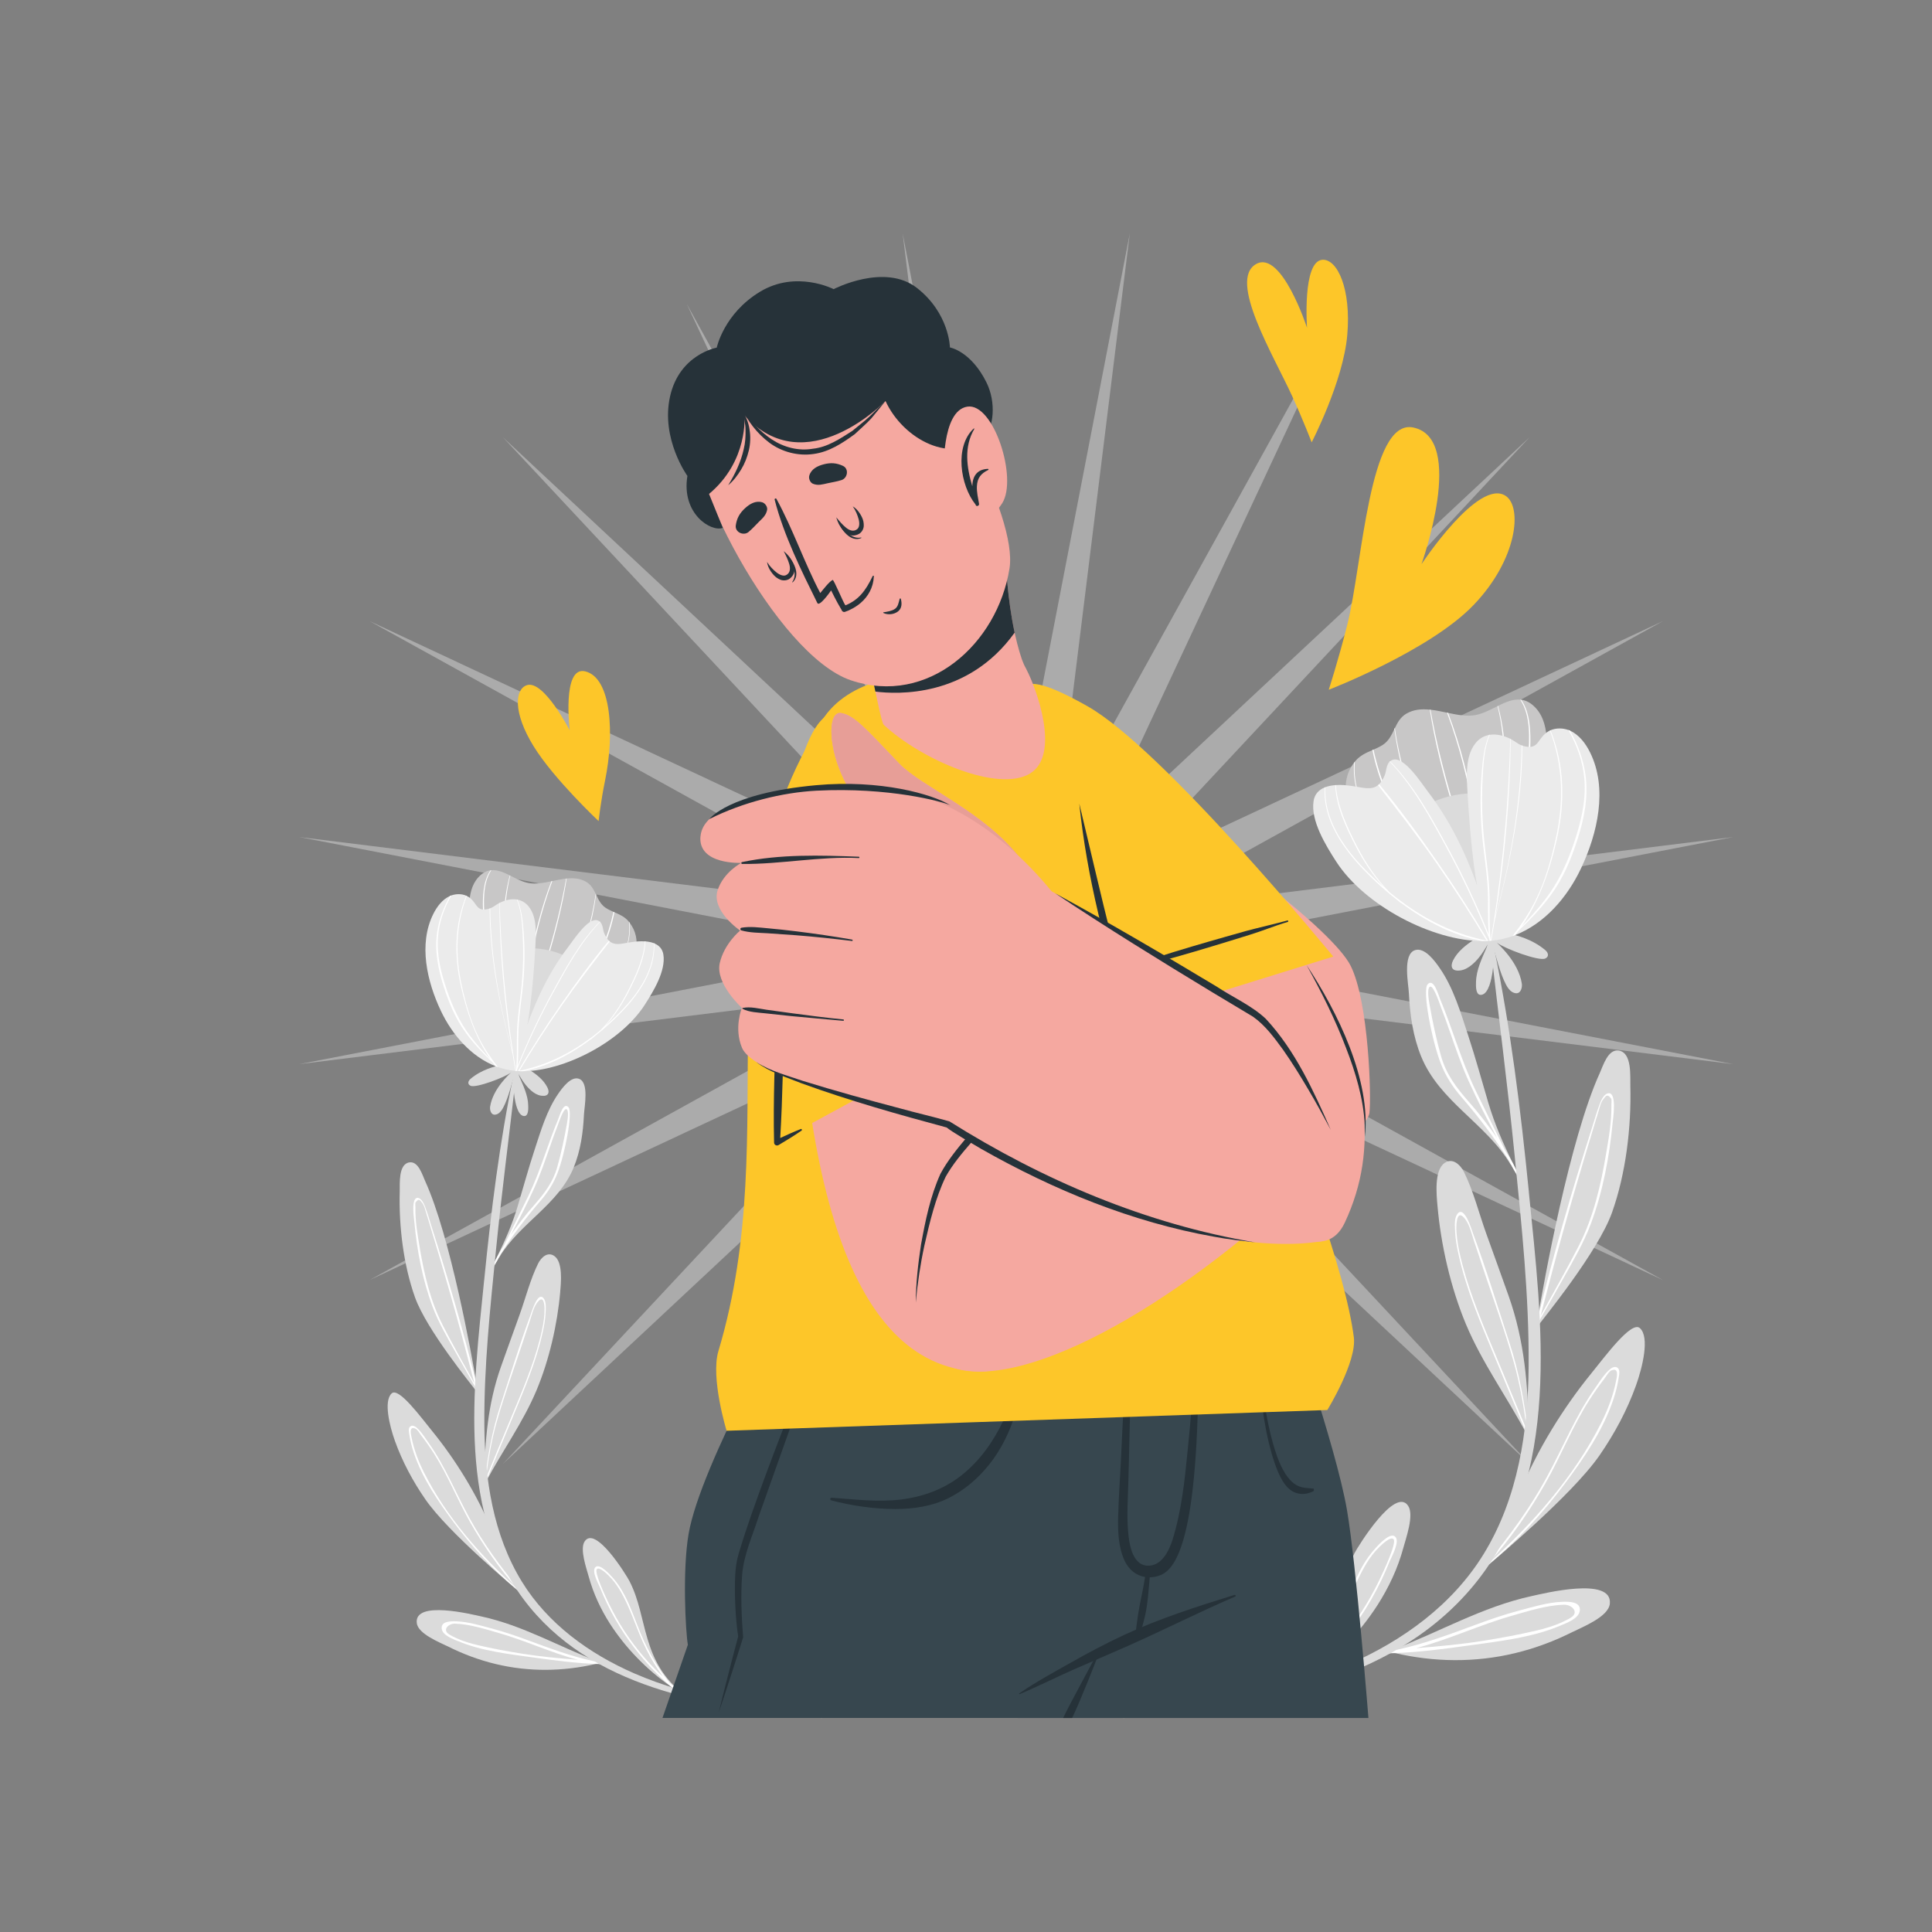<svg xmlns="http://www.w3.org/2000/svg" id="Capa_1" data-name="Capa 1" viewBox="0 0 500 500"><rect x="0" y="0" width="500" height="500" fill="#808080" stroke="none"/><defs><style>      .cls-1 {        fill: #fff;      }      .cls-2 {        fill: #fdc629;      }      .cls-3 {        fill: #dbdbdb;      }      .cls-4 {        fill: #37474f;      }      .cls-5 {        fill: #f5a8a0;      }      .cls-6 {        fill: #c8c7c7;      }      .cls-7 {        fill: #263239;      }      .cls-8 {        fill: none;        stroke: #f4a4a0;        stroke-linecap: round;        stroke-linejoin: round;        stroke-width: 0px;      }      .cls-9, .cls-10 {        fill: #ebebeb;      }      .cls-10 {        opacity: .4;      }      .cls-11 {        fill: #010101;        opacity: .06;      }    </style></defs><polygon class="cls-10" points="263 212.43 292.39 60.43 273.38 214.07 348.3 78.6 282.74 218.84 395.86 113.15 290.17 226.27 430.42 160.71 294.94 235.63 448.58 216.62 296.58 246.01 448.58 275.4 294.94 256.39 430.42 331.31 290.17 265.75 395.86 378.87 282.74 273.18 348.3 413.43 273.38 277.95 292.39 431.59 263 279.59 233.61 431.59 252.62 277.95 177.7 413.43 243.26 273.18 130.14 378.87 235.83 265.75 95.59 331.31 231.06 256.39 77.42 275.4 229.42 246.01 77.42 216.62 231.06 235.63 95.59 160.71 235.83 226.27 130.14 113.15 243.26 218.84 177.7 78.6 252.62 214.07 233.61 60.43 263 212.43"></polygon><g><g><g><g><path class="cls-3" d="m397.61,343.31c.01.18.29.15.31-.02,0-.01.04-.08.11-.18,1.43-1.95,15.51-19.08,19.16-29.31,3.59-10.09,5.02-22.12,4.74-32.77-.07-2.45.48-8.53-2.94-9.14-2.85-.5-4.11,3.94-4.95,5.77-7.83,17.15-14.51,54.19-16.07,63.49-.23,1.37-.36,2.14-.35,2.16Z"></path><path class="cls-1" d="m397.61,343.31c.01.18.29.15.31-.02,0-.01.04-.08.11-.18.12-.44.23-.88.35-1.32,2.08-3.64,4.15-7.28,6.2-10.94,2.57-4.59,5.24-9.11,7.1-14.05,3.11-8.27,4.83-17.37,5.66-26.15.12-1.21,1.2-8.13-1.17-7.71-1.11.2-1.82,1.89-2.16,2.76-.77,2.02-1.35,4.13-2.01,6.19-5.2,16.23-9.95,32.7-14.04,49.26-.23,1.37-.36,2.14-.35,2.16Zm1.09-2.75c1.83-7.04,3.67-14.09,5.62-21.1,2.37-8.52,4.86-17,7.43-25.46.66-2.18,1.3-4.36,1.98-6.53.28-.9.58-2.3,1.23-3.01.45-.49.89-1.7,2.01-.13.18.25.05,1.24.06,1.58.08,4.21-.64,8.41-1.35,12.55-1.39,8.28-3.28,16.52-7.13,24.03-3.12,6.11-6.53,12.07-9.86,18.08Z"></path></g><g><path class="cls-3" d="m411.89,355.35c-3.74,4.59-7.16,9.45-10.24,14.51-3.28,5.39-6.15,11.01-8.56,16.84-2.43,5.87-4.14,12.37-8.11,17.43-.08.1-.1.21-.09.32.02.21.2.38.39.39.12.02.23-.02.33-.14.39-.46,21.07-17.53,28.36-28.07,3.88-5.62,7.13-11.66,9.43-18.09,1.65-4.62,3.61-12.49,1-14.83-2.19-1.98-9.07,7.43-12.52,11.65Z"></path><path class="cls-1" d="m412.81,359.24c-5.13,7.29-8.38,15.54-12.65,23.31-4.32,7.88-9.52,15.04-15.27,21.9.02.21.2.38.39.39,7.48-6.12,14.07-13.31,19.84-21.05,4.9-6.57,9.74-13.65,12.37-21.48.64-1.89,1.13-3.82,1.43-5.79.12-.8.48-2.14-.45-2.63-.71-.38-1.5.17-2.01.64-1.42,1.28-2.55,3.16-3.66,4.72Zm4.25-4.58c2.11-.91,1.29,2.12,1.18,2.67-.74,3.86-2.16,7.55-3.92,11.04-6.93,13.75-17.58,25.89-29.03,36.15,5.6-6.24,10.47-13.28,14.6-20.53,4.04-7.09,7.01-14.74,11.41-21.63,1.22-1.91,2.53-3.77,3.92-5.57.44-.58,1.14-1.85,1.83-2.15Z"></path></g><g><path class="cls-3" d="m372.02,312.07c.88,10.14,3.43,21.19,7.34,30.58,4.22,10.11,10.74,19,15.82,28.65.03.06.06.1.09.12.11.11.21.01.28-.29.04-.13.07-.31.09-.54-.19-12.17-1.1-23.57-5.17-35.1-1.92-5.44-3.9-10.87-5.85-16.3-1.86-5.19-3.29-10.92-5.73-15.86-.91-1.83-2.93-3.85-5.07-2.33-2.71,1.93-2.04,8.34-1.8,11.07Z"></path><path class="cls-1" d="m376.58,318.66c.09,2.04.45,4.06.9,6.06,2,9.09,5.7,17.68,9.26,26.24,2.84,6.83,5.67,13.66,8.53,20.47.11.11.21.01.28-.29-.02-.07-.05-.14-.08-.21-.9-7.95-2.31-15.74-4.83-23.45-3.07-9.4-5.96-18.93-9.4-28.21-.36-.99-2.33-7.66-4.14-5.01-.77,1.12-.58,3.1-.52,4.38Zm2.66-3.09c1.17,1.58,1.72,4.12,2.35,5.98.69,2,1.34,4.01,2,6.03,2.77,8.35,5.83,16.66,8.22,25.14,1.6,5.7,2.59,11.59,3.35,17.48-2.67-6.46-5.35-12.92-8.04-19.37-3.2-7.68-6.5-15.38-8.62-23.45-.59-2.25-1.13-4.53-1.41-6.83-.13-1.05-.21-2.12-.18-3.18.03-1.26.3-4.54,2.34-1.79Z"></path></g><g><path class="cls-3" d="m393.8,305.64c.03.06,0,.12-.05.14-.05.03-.11.02-.16-.05-.17-.27-.33-.53-.5-.79-.61-.98-1.18-1.96-1.73-2.94-.1-.18-.2-.36-.3-.54-.05-.02-.08-.04-.11-.08-6.32-10.6-18.39-16.28-23.15-27.95-2.12-5.19-2.91-10.8-3.18-16.38-.11-2.41-1.69-10.05,1.57-11.15,2.54-.85,5.26,2.98,6.39,4.61,3.59,5.16,5.46,11.61,7.4,17.52,1.91,5.79,3.5,11.65,5.23,17.48,1.61,5.4,3.8,10.4,6.22,15.38.77,1.57,1.56,3.15,2.36,4.74Z"></path><path class="cls-1" d="m391.44,300.89c-.63-1.12-1.3-2.22-1.99-3.31-2.54-5.14-5.1-10.27-7.59-15.43-3.7-7.67-5.93-15.86-9.2-23.7-.41-.97-1.6-5.39-3.17-3.74-1.49,1.54,1.11,14.71,3.41,20.6,1.26,3.24,3.05,5.99,5.3,8.59,4.52,5.22,8.69,10.72,12.37,16.54.28.51.54,1.03.81,1.55.55.98,1.13,1.97,1.73,2.94-.29-.6-.59-1.2-.9-1.81.52.87,1.04,1.76,1.55,2.64.05-.02.08-.08.05-.14-.8-1.59-1.6-3.17-2.36-4.74Zm-11.35-15.78c-3.15-3.58-5.8-7.07-7.13-11.73-1.25-4.38-2.2-8.95-3-13.43-.16-.93-.8-4.45.22-4.61.91-.15,2.46,4.61,2.68,5.19.84,2.12,1.59,4.26,2.34,6.41,1.51,4.3,2.97,8.62,4.85,12.78,2.26,5.01,4.8,9.91,7.38,14.78-2.28-3.3-4.75-6.46-7.33-9.39Z"></path></g><g><path class="cls-3" d="m350.45,402.17c-5.76,11.15-3.47,24.9-16.95,35.14-.06.03-.03.11.02.12.02.02.04.02.06,0,1.43-.85,2.83-1.75,4.19-2.72,7.37-5.15,13.92-11.85,18.75-19.35,2.89-4.52,5.21-9.45,6.62-14.63.72-2.65,2.86-8.58,1.31-10.99-3.33-5.2-12.98,10.39-14.02,12.42Z"></path><path class="cls-1" d="m355.96,400.69c-5.13,5.52-6.89,13.38-10.01,20.05-2.16,4.59-4.74,9-7.94,12.9-1.46,1.29-2.95,2.54-4.48,3.78.02.02.04.02.06,0,1.43-.85,2.83-1.75,4.19-2.72.06-.08.13-.15.19-.23,4.05-3.4,7.68-7.39,10.84-11.47,4.46-5.74,8.11-12.11,10.8-18.85.47-1.17,2.85-5.32,1.42-6.5-1.36-1.14-4.36,2.26-5.07,3.03Zm4.7-2.33c.81.95-2.4,7.92-3.75,10.69-2.88,5.95-6.54,11.53-10.83,16.55-1.88,2.21-3.88,4.22-5.96,6.15,1.93-2.65,3.62-5.47,5.11-8.41,3.11-6.12,4.87-13,8.48-18.84.94-1.53,2.04-2.97,3.34-4.22.52-.49,2.87-2.79,3.61-1.93Z"></path></g><g><path class="cls-3" d="m407.15,422.26c-4.81,2.44-9.92,4.35-15.17,5.6-10.27,2.45-20.75,2.32-31-.05-.18-.04-.37-.08-.55-.13-.51.09-1.03.17-1.54.23-.12.02-.23.03-.35.05-.03,0-.05,0-.08,0h0c-.1-.05-.12-.21.02-.26.59-.21,1.19-.44,1.78-.67,12.17-4.61,23.34-11.2,36.19-13.98,2.81-.6,20.96-5.18,20.17,2.02-.37,3.35-7.01,5.96-9.46,7.2Z"></path><path class="cls-1" d="m408.85,416.88c.33-2.45-2.92-2.39-4.55-2.33-3.75.13-7.56,1.32-11.17,2.27-3.75.99-7.39,2.25-11.03,3.59-6.74,2.49-13.39,4.99-20.38,6.5-.49.04-.99.07-1.48.12-.59.23-1.19.45-1.78.67-.14.04-.12.21-.02.25h0c.15,0,.29,0,.43-.04.19-.01.38-.02.56-.04.51-.01,1.03-.03,1.54-.05,6.27-.23,12.57-1.05,18.71-1.91,7.91-1.1,16.72-2.05,24.11-5.19,1.56-.67,4.77-1.78,5.05-3.83Zm-2.3,1.75c-.7.45-1.48.82-2.24,1.17-2.17,1.01-4.45,1.66-6.77,2.2-4.48,1.06-9.02,1.89-13.57,2.62-5.82.94-11.64,1.46-17.47,1.92,4.36-1.14,8.63-2.73,12.83-4.29,3.96-1.47,7.93-2.96,12-4.11,4.25-1.22,8.97-2.71,13.4-2.84,2-.07,4.08,1.91,1.82,3.33Z"></path></g></g><path class="cls-3" d="m395.68,308.57c-2.12-21.34-4.76-42.75-9.13-63.76-.09-.43-.84-.34-.78.11,2.05,18.12,4.44,36.19,6.24,54.34,1.79,17.96,3.73,36.14,3.6,54.21-.12,16.82-2.72,34.24-11.69,48.79-8.07,13.1-20.95,22.4-34.89,28.47-18.34,7.98-38.47,10.51-58.12,12.92-.86.11-.92,1.06-.03.97,31.92-3.21,68.84-7.99,90.61-34.46,22.99-27.96,17.5-68.26,14.18-101.58Z"></path><g><path class="cls-3" d="m377.15,251.18c2.26.16,4.31-1.78,5.61-3.38.85-1.05,1.58-2.21,2.25-3.39-.09.27-.17.54-.27.78-1.21,2.86-2.68,5.78-2.75,8.96-.02.91-.17,3.56,1.42,3.31,1.91-.29,2.59-4.29,2.82-5.73.32-2.04.42-4.13.31-6.19.64,1.83,1.57,6.16,3.23,9.31.93,1.76,1.89,2.15,2.58,2.2,1.26.09,1.64-1.54,1.5-2.46-.84-5.72-6.32-10.4-6.49-10.66.03.02.07.05.09.07,1.91,1.48,10.84,4.84,12.47,4.06,1.06-.5.76-1.52.03-2.14-3.38-2.88-7.73-4.02-9.64-4.28-3.35-.47-5.91-.35-8.78,1.51-2.13,1.38-4.36,3.11-5.5,5.45-.62,1.29-.48,2.48,1.13,2.6Z"></path><g><g><path class="cls-6" d="m365.24,228.43c3.02,2.53,6.15,4.92,9.3,7.27,2.24,1.68,4.49,3.58,7.45,3.4.18-.01.34-.03.52-.05.14-.01.28-.03.42-.06.12-.02.23-.03.35-.07.13-.02.26-.05.39-.08.21-.05.43-.11.63-.18.2-.06.39-.13.58-.2.17-.06.34-.13.5-.2.18-.08.37-.16.55-.25.2-.1.4-.21.6-.32.37-.2.74-.42,1.1-.67,2.1-1.4,3.93-3.37,5.18-5.46,5.61-7.95,6.11-20.72,6.85-29.79.46-5.62,2.04-13.93-2.2-18.53-1.25-1.35-2.49-1.98-3.74-2.15-.09-.02-.18-.02-.26-.03-1.9-.18-3.82.65-5.77,1.61-.04.02-.08.04-.12.07-1.88.93-3.8,1.97-5.74,2.32-2.25.4-4.64-.05-7.06-.56-.09-.02-.19-.03-.28-.06-1.43-.3-2.88-.62-4.29-.77-.05,0-.11-.01-.16-.01-2.12-.22-4.18-.07-6.07,1.03-1.51.88-2.28,2.28-2.97,3.73-.04.07-.08.16-.12.23-.75,1.56-1.48,3.14-3.02,4.13-.77.49-1.58.87-2.39,1.22-.1.04-.19.08-.28.12-1.61.7-3.19,1.37-4.42,2.84-.06.06-.11.13-.16.2-.07.07-.12.15-.18.22-7.87,10.41,7.7,25.08,14.8,31.05Z"></path><path class="cls-1" d="m391.18,228.8c-.71,3.61-2.46,6.36-4.66,8.9.37-.2.74-.42,1.1-.67,1.7-2.11,3.03-4.46,3.69-7.21,1.43-6.07,2.01-12.46,2.82-18.64.77-5.9,1.68-11.87,1.9-17.83.14-3.84.02-8.87-2.33-12.24-.09-.02-.18-.02-.26-.03,2.75,4.06,2.41,10.37,2.04,14.88-.44,5.43-1.12,10.85-1.83,16.24-.72,5.54-1.39,11.13-2.48,16.61Z"></path><path class="cls-1" d="m387.56,182.74c2.34,9.38,1.84,19.11.99,28.67-.47,5.31-.99,10.62-1.48,15.94-.35,3.74-.71,7.38-1.7,10.91.18-.08.37-.16.55-.25.93-3.32,1.14-6.88,1.46-10.24.53-5.65,1.08-11.3,1.58-16.95.81-9.4,1.25-18.99-1.27-28.15-.04.02-.08.04-.12.07Z"></path><path class="cls-1" d="m370.03,183.65c1.24,8,3.21,15.88,5.51,23.63,1.41,4.7,2.93,9.36,4.53,13.99,1.42,4.14,3.46,8.41,3.97,12.81.08,1.53.15,3.06.26,4.58.2-.06.39-.13.58-.2-.22-3.62-.64-7.24-.97-10.78-.52-5.64-1.22-11.26-2.16-16.85-1.52-8.96-3.74-17.83-6.98-26.33-.09-.02-.19-.03-.28-.06,3.25,8.75,5.5,17.84,7.05,27.06.91,5.48,1.59,11,2.1,16.53.12,1.33.21,2.66.29,4.01-.67-3.38-2.14-6.69-3.25-9.89-1.56-4.53-3.06-9.08-4.44-13.66-2.47-8.16-4.54-16.43-6.03-24.82-.05,0-.11-.01-.16-.01Z"></path><path class="cls-1" d="m355.18,194.11c1.46,7.53,4.75,14.74,8.73,21.2,2.84,4.61,6.12,8.93,9.62,13.04,1.6,1.87,3.25,3.7,4.93,5.5,1.56,1.67,3.1,3.5,4.8,5.06.13-.02.26-.05.39-.08-4.82-8.3-10.71-15.97-14.86-24.67-3.87-8.12-6.51-16.85-7.81-25.76-.04.07-.08.16-.12.23,1.21,8.89,3.75,17.51,7.65,25.63,4.02,8.37,9.49,15.95,14.38,23.83-1.23-1.35-2.58-2.63-3.8-3.96-1.8-1.96-3.58-3.95-5.3-5.97-3.3-3.89-6.42-7.94-9.16-12.24-4.34-6.82-7.48-14.14-9.18-21.94-.1.04-.19.08-.28.12Z"></path><path class="cls-1" d="m350.44,197.38c-.19,2.38.03,4.79.71,7.1,1.49,5.17,5.06,9.77,8.45,13.87,3.54,4.29,7.53,8.18,11.75,11.81,3.58,3.08,7.29,6.14,11.17,8.89.14-.01.28-.03.42-.06-3.5-2.71-7.08-5.29-10.46-8.16-4.06-3.45-7.94-7.13-11.47-11.13-3.47-3.94-7.01-8.31-9-13.22-1.21-3-1.64-6.18-1.38-9.32-.07.07-.12.15-.18.22Z"></path></g><path class="cls-3" d="m360.14,223.61c1.12,3.54,4.84,5.19,8.25,5.65,4.88.67,10.1.17,14.9-.82,2.44-.5,8.34-1.94,12.9-4.28,1.94-.66,3.94-1.48,5.2-3.13,1.49-1.97,1.18-3.99.14-5.81-.05-.11-.1-.22-.17-.32,0-.01-.02-.01-.03-.01-.96-1.53-2.4-2.91-3.68-3.97-6.55-5.42-16.07-6.95-24.11-4.4-3.68,1.18-7.16,3.18-9.75,6.06-2.51,2.79-4.88,7.18-3.65,11.03Z"></path><g><path class="cls-9" d="m339.96,207.27c-.83,5.09,3.18,11.57,5.8,15.64,7.44,11.57,25.04,20.6,37.84,20.64.52,0,1.03,0,1.53-.04.12,0,.24,0,.36-.02.15,0,.3-.01.45-.03.11,0,.23-.02.34-.03,1.74-.18,3.42-.57,5.02-1.13.29-.09.57-.2.85-.31,7.55-2.94,13.44-9.68,17.01-17.24,4.26-9,7-20.64,2.35-30.03-1.15-2.32-2.87-4.62-5.24-5.64-.14-.06-.28-.12-.42-.17-.68-.24-1.4-.38-2.18-.39-.88,0-1.7.15-2.44.49-.05.01-.1.04-.16.08-.59.28-1.14.69-1.63,1.21-1.61,1.68-1.72,3.77-5.36,2.71-.04-.01-.07-.02-.11-.04-.06-.01-.12-.04-.18-.06-.96-.37-1.86-1.16-2.75-1.62-.03-.01-.06-.02-.08-.04-.03-.02-.07-.04-.11-.06-1.72-.84-3.6-1.29-5.32-1.02-.05,0-.11.02-.16.03-1.35.25-2.61.95-3.61,2.26-2.6,3.41-2.19,8.57-1.97,12.57.35,6.28.85,12.58,1.64,18.82.22,1.72.5,3.44.8,5.16-.75-2.17-1.62-4.32-2.51-6.41-2.72-6.35-6.1-12.44-10.32-17.92-1.52-1.98-5.97-8.96-8.93-8.05-.3.1-.55.23-.74.41-.04.02-.07.06-.1.08-.9.88-.83,2.51-1.3,3.6-.43,1-.89,1.72-1.43,2.24-.09.1-.19.18-.29.26-1.02.81-2.29.92-4,.64-1.62-.27-3.18-.57-4.81-.68-.68-.04-1.4-.05-2.11,0-.05,0-.11.01-.15.01-.91.07-1.8.24-2.6.55-.05.01-.1.04-.14.06-1.43.59-2.55,1.65-2.85,3.49Z"></path><g><path class="cls-1" d="m391.31,242.29c.29-.09.57-.2.85-.31.28-.36.56-.73.83-1.09,2.96-2.85,5.82-5.78,8.27-9.11,3.25-4.4,5.33-9.35,6.99-14.53,1.75-5.42,2.87-11.1,2.06-16.8-.57-4.03-2.02-7.86-4.01-11.39-.14-.06-.28-.12-.42-.17,2.22,3.94,3.79,8.26,4.16,12.79.47,5.68-.96,11.36-2.78,16.7-1.77,5.18-3.99,9.98-7.33,14.35-1.9,2.48-3.99,4.81-6.15,7.07,4.63-6.75,7.37-14.68,9.15-22.69,2.13-9.56,1.99-19.08-1.66-28.12-.05.01-.1.04-.16.08,3.43,9.06,3.63,18.46,1.52,27.99-1.22,5.49-2.72,10.9-5.24,15.96-1.62,3.26-3.61,6.21-5.81,9.03-.08.08-.16.16-.24.24Z"></path><path class="cls-1" d="m374.21,219.08c4.21,7.72,7.94,15.69,11.21,23.85.03.19.06.36.08.55.15,0,.3-.01.45-.03.32-1.79.62-3.57.91-5.37,4-14.79,7.05-29.77,7.12-45.13-.06-.01-.12-.04-.18-.06-.22,14.99-2.88,29.96-6.81,44.41,2.45-15.24,3.83-30.64,3.98-46.07-.03-.02-.07-.04-.11-.06-.44,16.07-1.86,32.11-4.38,47.99-.03.1-.06.21-.09.31-.01.03,0,.04.03.04-.2,1.23-.39,2.47-.6,3.7-.03-.08-.06-.16-.09-.25-.38-4.07-.11-8.12-.27-12.22-.19-4.78-1.01-9.49-1.45-14.25-.47-5.11-.56-10.26-.29-15.39.19-3.69.43-7.53,1.82-10.96-.05,0-.11.02-.16.03-1.3,3.07-1.66,6.47-1.92,9.81-.39,4.92-.38,9.88-.01,14.79.39,5.23,1.35,10.41,1.59,15.65.18,3.79-.1,7.67.27,11.47-3.17-7.87-6.79-15.55-10.86-23-4.17-7.63-8.54-15.64-14.71-21.88-.04.02-.07.06-.1.08,6.04,6.32,10.43,14.38,14.57,21.97Z"></path><path class="cls-1" d="m342.82,203.78c-.54,9.83,6.66,18.35,13.59,24.73,1.55,1.44,3.19,2.84,4.9,4.18.38.32.77.66,1.17.98.03.02.07,0,.09-.02,6.27,4.7,13.42,8.48,21.05,9.89.52,0,1.03,0,1.53-.04-4.16-6.99-8.54-13.82-13.18-20.49-4.75-6.84-9.69-13.64-15.04-20.06-.09.1-.19.18-.29.26,5.13,6.58,10.24,13.17,15.02,20.03,4.59,6.59,8.93,13.32,13.08,20.2-9.5-1.93-17.8-6.45-25.22-12.62-3.34-3.39-6.03-7.39-8.22-11.61-2.52-4.85-5.2-10.44-5.58-16.04-.05,0-.11.01-.15.01.16,5.54,2.85,11.09,5.32,15.89,1.98,3.86,4.38,7.44,7.3,10.6-.21-.18-.41-.35-.62-.54-7.34-6.54-14.97-15.14-14.59-25.4-.05.01-.1.04-.14.06Z"></path></g></g></g></g></g><g><g><g><path class="cls-3" d="m123.69,360.28c0,.15-.24.12-.26-.01,0-.01-.04-.06-.09-.15-1.19-1.62-12.91-15.88-15.95-24.4-2.99-8.4-4.18-18.41-3.94-27.28.06-2.04-.4-7.1,2.45-7.61,2.37-.42,3.42,3.28,4.12,4.81,6.52,14.27,12.08,45.11,13.38,52.85.2,1.14.3,1.78.29,1.8Z"></path><path class="cls-1" d="m123.39,358.48c-3.4-13.79-7.36-27.5-11.69-41.01-.55-1.72-1.03-3.47-1.68-5.15-.28-.73-.87-2.13-1.8-2.3-1.97-.35-1.07,5.41-.97,6.42.69,7.31,2.12,14.88,4.71,21.77,1.55,4.11,3.77,7.88,5.91,11.7,1.71,3.05,3.43,6.08,5.16,9.11.09.37.19.73.29,1.1.06.09.09.14.09.15.01.14.25.16.26.01,0-.02-.1-.66-.29-1.8Zm-8.82-15.55c-3.2-6.25-4.78-13.11-5.94-20-.58-3.45-1.19-6.94-1.12-10.45,0-.28-.1-1.1.05-1.31.93-1.3,1.3-.3,1.67.11.55.59.79,1.75,1.03,2.5.57,1.81,1.1,3.62,1.65,5.44,2.14,7.04,4.21,14.11,6.18,21.2,1.63,5.84,3.15,11.7,4.68,17.56-2.77-5-5.61-9.96-8.21-15.05Z"></path></g><g><path class="cls-3" d="m111.8,370.3c3.11,3.82,5.96,7.87,8.52,12.08,2.73,4.49,5.12,9.17,7.13,14.02,2.03,4.88,3.45,10.29,6.75,14.51.07.09.09.18.07.26-.02.17-.16.31-.32.33-.1.01-.19-.02-.27-.12-.33-.39-17.54-14.59-23.61-23.37-3.23-4.68-5.93-9.71-7.85-15.06-1.38-3.85-3.01-10.4-.84-12.35,1.82-1.65,7.55,6.19,10.42,9.7Z"></path><path class="cls-1" d="m107.99,369.61c-.43-.39-1.09-.85-1.68-.53-.77.41-.48,1.53-.38,2.19.25,1.64.66,3.25,1.19,4.82,2.19,6.51,6.22,12.41,10.3,17.88,4.81,6.44,10.29,12.43,16.52,17.53.16-.01.31-.15.32-.33-4.78-5.71-9.11-11.67-12.71-18.23-3.56-6.47-6.26-13.34-10.53-19.4-.92-1.29-1.86-2.86-3.04-3.93Zm1.03,1.9c1.16,1.5,2.25,3.04,3.26,4.63,3.66,5.73,6.13,12.1,9.5,18,3.44,6.03,7.49,11.89,12.15,17.09-9.53-8.55-18.4-18.65-24.17-30.1-1.47-2.91-2.64-5.98-3.26-9.19-.09-.46-.77-2.98.99-2.22.58.25,1.16,1.31,1.52,1.79Z"></path></g><g><path class="cls-3" d="m144.99,334.28c-.73,8.44-2.85,17.64-6.11,25.46-3.51,8.41-8.94,15.82-13.17,23.85-.03.05-.05.09-.08.1-.09.09-.18,0-.24-.24-.03-.11-.06-.26-.07-.45.16-10.13.92-19.62,4.3-29.22,1.6-4.53,3.25-9.05,4.87-13.57,1.55-4.32,2.74-9.09,4.77-13.2.76-1.53,2.44-3.21,4.22-1.94,2.25,1.6,1.7,6.94,1.5,9.21Z"></path><path class="cls-1" d="m140.76,336.11c-1.51-2.21-3.14,3.34-3.45,4.17-2.86,7.72-5.27,15.65-7.82,23.48-2.09,6.42-3.27,12.9-4.02,19.52-.02.06-.05.12-.07.17.06.25.15.33.24.24,2.38-5.68,4.74-11.36,7.1-17.04,2.96-7.13,6.04-14.28,7.71-21.85.37-1.66.68-3.34.75-5.04.05-1.07.2-2.71-.43-3.65Zm.16,2.57c.02.88-.04,1.77-.15,2.65-.24,1.92-.68,3.82-1.17,5.69-1.77,6.72-4.51,13.12-7.18,19.52-2.24,5.37-4.48,10.74-6.69,16.12.63-4.91,1.45-9.81,2.79-14.56,1.99-7.05,4.54-13.97,6.84-20.93.55-1.67,1.09-3.35,1.67-5.02.52-1.55.98-3.66,1.95-4.98,1.7-2.29,1.93.44,1.95,1.49Z"></path></g><g><path class="cls-3" d="m126.86,328.92s0,.1.04.11c.04.02.09.02.13-.04.14-.22.28-.44.41-.66.5-.81.98-1.63,1.44-2.45.08-.15.17-.3.25-.45.04-.02.07-.03.09-.06,5.26-8.82,15.31-13.56,19.27-23.27,1.76-4.32,2.42-8.99,2.64-13.64.09-2.01,1.41-8.36-1.31-9.28-2.11-.71-4.38,2.48-5.32,3.84-2.99,4.29-4.55,9.67-6.16,14.58-1.59,4.82-2.91,9.7-4.36,14.55-1.34,4.5-3.16,8.66-5.18,12.8-.64,1.31-1.3,2.63-1.97,3.95Z"></path><path class="cls-1" d="m126.86,328.92s0,.1.04.11c.43-.74.86-1.47,1.29-2.2-.25.5-.5,1.01-.75,1.5.5-.81.98-1.63,1.44-2.45.22-.43.44-.86.67-1.29,3.07-4.85,6.53-9.42,10.3-13.77,1.87-2.17,3.36-4.46,4.41-7.15,1.91-4.9,4.08-15.87,2.84-17.15-1.31-1.37-2.3,2.31-2.64,3.12-2.73,6.52-4.58,13.34-7.66,19.73-2.08,4.29-4.2,8.57-6.32,12.84-.57.91-1.13,1.82-1.66,2.75-.64,1.31-1.3,2.63-1.97,3.95Zm5.32-9.27c2.15-4.06,4.26-8.14,6.14-12.31,1.56-3.47,2.78-7.05,4.03-10.64.62-1.79,1.25-3.57,1.95-5.34.19-.48,1.47-4.44,2.23-4.32.85.14.31,3.07.18,3.84-.67,3.73-1.46,7.53-2.5,11.18-1.1,3.88-3.31,6.79-5.93,9.77-2.15,2.44-4.21,5.07-6.11,7.82Z"></path></g><g><path class="cls-3" d="m162.95,409.28c4.79,9.28,2.88,20.73,14.11,29.26.05.03.02.09-.02.1-.01.02-.04.02-.05,0-1.19-.71-2.35-1.46-3.49-2.26-6.14-4.29-11.58-9.87-15.61-16.11-2.41-3.76-4.33-7.87-5.51-12.18-.6-2.2-2.38-7.14-1.09-9.15,2.78-4.33,10.8,8.65,11.67,10.34Z"></path><path class="cls-1" d="m154.14,405.53c-1.19.99.79,4.44,1.18,5.42,2.24,5.61,5.28,10.92,8.99,15.69,2.63,3.4,5.66,6.72,9.02,9.55.05.07.11.12.16.19,1.14.8,2.31,1.55,3.49,2.26.02.01.04.01.05,0-1.27-1.04-2.51-2.08-3.73-3.15-2.67-3.25-4.82-6.92-6.61-10.74-2.6-5.55-4.07-12.1-8.34-16.69-.59-.64-3.09-3.47-4.22-2.52Zm3.32,2.19c1.08,1.04,2,2.24,2.78,3.51,3,4.86,4.47,10.59,7.06,15.68,1.24,2.45,2.65,4.8,4.26,7-1.74-1.61-3.4-3.28-4.96-5.12-3.58-4.18-6.62-8.83-9.02-13.78-1.12-2.3-3.79-8.11-3.12-8.9.62-.72,2.57,1.19,3,1.6Z"></path></g><g><path class="cls-3" d="m115.75,426.01c4,2.03,8.26,3.62,12.63,4.66,8.55,2.04,17.27,1.93,25.8-.04.15-.04.3-.06.46-.11.42.08.85.15,1.28.19.1.02.19.03.29.04.03,0,.04,0,.06,0h0c.08-.04.1-.18-.02-.21-.49-.18-.99-.36-1.48-.55-10.13-3.84-19.43-9.32-30.12-11.64-2.34-.5-17.45-4.31-16.79,1.68.3,2.79,5.84,4.97,7.87,5.99Z"></path><path class="cls-1" d="m118.53,424.71c6.15,2.62,13.49,3.4,20.07,4.32,5.11.71,10.36,1.39,15.58,1.59.42.02.86.03,1.28.05.15.02.31.03.46.04.12.02.23.03.36.04h0c.08-.04.1-.18-.02-.21-.49-.18-.99-.36-1.48-.55-.41-.04-.82-.06-1.23-.1-5.81-1.26-11.35-3.34-16.96-5.41-3.03-1.12-6.06-2.16-9.18-2.99-3-.79-6.17-1.79-9.3-1.89-1.36-.04-4.07-.09-3.79,1.94.23,1.71,2.9,2.63,4.2,3.19Zm-.77-4.51c3.69.11,7.62,1.35,11.16,2.37,3.39.96,6.7,2.2,9.99,3.42,3.49,1.3,7.05,2.63,10.68,3.57-4.85-.39-9.7-.82-14.54-1.6-3.79-.61-7.57-1.3-11.3-2.18-1.93-.45-3.83-.99-5.64-1.83-.64-.29-1.28-.6-1.87-.98-1.88-1.18-.15-2.83,1.52-2.77Z"></path></g></g><path class="cls-3" d="m125.3,331.36c1.77-17.77,3.96-35.58,7.6-53.08.07-.36.7-.29.65.09-1.71,15.08-3.7,30.13-5.2,45.24-1.49,14.95-3.11,30.09-3,45.13.1,14,2.26,28.5,9.73,40.62,6.72,10.91,17.44,18.64,29.04,23.7,15.27,6.65,32.03,8.75,48.39,10.75.72.09.76.88.02.81-26.57-2.67-57.31-6.65-75.43-28.69-19.14-23.28-14.57-56.82-11.81-84.56Z"></path><g><path class="cls-3" d="m140.72,283.59c-1.88.13-3.58-1.48-4.67-2.82-.71-.87-1.31-1.84-1.87-2.82.07.22.14.45.23.65,1,2.38,2.23,4.81,2.29,7.46.02.76.14,2.96-1.18,2.76-1.59-.24-2.15-3.57-2.35-4.77-.26-1.7-.35-3.44-.25-5.15-.53,1.52-1.3,5.13-2.69,7.75-.78,1.47-1.57,1.79-2.14,1.83-1.05.07-1.36-1.28-1.25-2.05.7-4.76,5.26-8.66,5.4-8.87-.03.02-.06.04-.08.06-1.59,1.23-9.02,4.03-10.38,3.38-.89-.42-.63-1.26-.02-1.78,2.82-2.4,6.44-3.34,8.03-3.56,2.79-.39,4.92-.29,7.31,1.26,1.77,1.15,3.63,2.59,4.58,4.54.52,1.07.4,2.06-.94,2.16Z"></path><g><g><path class="cls-6" d="m150.64,264.64c-2.51,2.1-5.12,4.09-7.74,6.05-1.86,1.39-3.74,2.98-6.2,2.83-.15-.01-.29-.02-.43-.04-.11-.01-.23-.03-.35-.05-.1-.01-.19-.03-.29-.05-.11-.02-.21-.04-.32-.07-.18-.04-.35-.09-.53-.15-.17-.05-.32-.1-.49-.17-.14-.05-.28-.11-.42-.16-.15-.07-.3-.13-.46-.21-.16-.08-.34-.17-.5-.27-.31-.17-.62-.35-.92-.55-1.74-1.16-3.27-2.8-4.31-4.55-4.67-6.62-5.09-17.25-5.7-24.8-.38-4.68-1.7-11.59,1.83-15.42,1.04-1.12,2.07-1.65,3.12-1.79.07-.01.15-.02.21-.03,1.58-.15,3.18.54,4.8,1.34.03.02.07.03.1.06,1.57.78,3.16,1.64,4.78,1.93,1.87.33,3.87-.04,5.88-.47.08-.01.16-.03.24-.05,1.19-.25,2.39-.51,3.57-.64.04,0,.09-.01.14-.01,1.77-.18,3.48-.06,5.05.85,1.26.73,1.89,1.9,2.47,3.11.04.06.07.13.1.2.63,1.3,1.23,2.61,2.51,3.44.64.41,1.32.72,1.99,1.02.08.03.16.07.23.1,1.34.58,2.66,1.14,3.68,2.37.05.05.09.11.13.16.05.06.1.13.15.19,6.55,8.67-6.41,20.88-12.32,25.85Z"></path><path class="cls-1" d="m129.04,264.95c.59,3.01,2.04,5.3,3.88,7.41-.31-.17-.62-.35-.92-.55-1.42-1.75-2.52-3.72-3.07-6.01-1.19-5.05-1.68-10.37-2.34-15.52-.64-4.92-1.39-9.89-1.59-14.84-.12-3.2-.02-7.39,1.94-10.19.07-.01.15-.02.21-.03-2.29,3.38-2,8.63-1.7,12.39.36,4.52.94,9.03,1.53,13.52.6,4.61,1.16,9.26,2.07,13.83Z"></path><path class="cls-1" d="m132.05,226.61c-1.95,7.81-1.53,15.91-.83,23.87.39,4.42.82,8.84,1.24,13.27.29,3.12.59,6.14,1.41,9.08-.15-.07-.3-.13-.46-.21-.77-2.76-.95-5.73-1.21-8.52-.44-4.71-.9-9.4-1.32-14.11-.68-7.83-1.04-15.81,1.06-23.44.03.02.07.03.1.06Z"></path><path class="cls-1" d="m146.65,227.37c-1.03,6.66-2.67,13.22-4.59,19.67-1.17,3.91-2.44,7.79-3.77,11.65-1.18,3.45-2.88,7-3.3,10.66-.07,1.27-.13,2.55-.21,3.81-.17-.05-.32-.1-.49-.17.18-3.01.53-6.03.8-8.98.44-4.7,1.01-9.38,1.8-14.03,1.27-7.46,3.11-14.84,5.81-21.92.08-.01.16-.03.24-.05-2.71,7.29-4.58,14.85-5.87,22.53-.76,4.56-1.32,9.16-1.75,13.76-.1,1.11-.17,2.22-.24,3.34.56-2.82,1.78-5.57,2.71-8.23,1.3-3.77,2.55-7.56,3.7-11.37,2.06-6.8,3.78-13.68,5.02-20.66.04,0,.09-.01.14-.01Z"></path><path class="cls-1" d="m159.01,236.08c-1.21,6.27-3.95,12.27-7.27,17.65-2.36,3.84-5.09,7.43-8.01,10.86-1.33,1.56-2.71,3.08-4.11,4.58-1.3,1.39-2.58,2.92-4,4.21-.11-.02-.21-.04-.32-.07,4.01-6.91,8.91-13.29,12.37-20.54,3.22-6.76,5.42-14.03,6.5-21.45.04.06.07.13.1.2-1,7.4-3.12,14.58-6.37,21.34-3.35,6.96-7.9,13.27-11.97,19.84,1.02-1.13,2.15-2.19,3.17-3.3,1.5-1.63,2.98-3.29,4.41-4.97,2.75-3.24,5.34-6.61,7.62-10.19,3.62-5.68,6.23-11.77,7.64-18.26.08.03.16.07.23.1Z"></path><path class="cls-1" d="m162.96,238.8c.16,1.98-.03,3.98-.59,5.91-1.24,4.31-4.22,8.14-7.03,11.54-2.95,3.57-6.27,6.81-9.78,9.84-2.98,2.56-6.07,5.11-9.29,7.4-.11-.01-.23-.03-.35-.05,2.91-2.26,5.89-4.41,8.71-6.8,3.38-2.87,6.61-5.94,9.55-9.26,2.89-3.28,5.83-6.92,7.49-11.01,1.01-2.5,1.37-5.15,1.15-7.76.05.06.1.13.15.19Z"></path></g><path class="cls-3" d="m154.88,260.63c-.93,2.95-4.03,4.32-6.87,4.7-4.06.56-8.41.14-12.4-.68-2.03-.41-6.94-1.61-10.74-3.56-1.62-.55-3.28-1.23-4.33-2.61-1.24-1.64-.98-3.32-.12-4.84.05-.09.08-.18.14-.27,0,0,.01,0,.02-.01.8-1.27,2-2.42,3.07-3.3,5.45-4.51,13.38-5.78,20.07-3.66,3.07.98,5.96,2.64,8.12,5.05,2.09,2.32,4.06,5.98,3.04,9.18Z"></path><g><path class="cls-9" d="m171.68,247.03c.69,4.24-2.65,9.63-4.82,13.02-6.19,9.63-20.85,17.15-31.5,17.18-.43,0-.86,0-1.27-.04-.1,0-.2,0-.3-.02-.13,0-.25-.01-.37-.03-.09,0-.19-.02-.29-.02-1.45-.15-2.85-.47-4.18-.94-.24-.08-.47-.17-.71-.26-6.28-2.45-11.19-8.06-14.16-14.35-3.55-7.5-5.83-17.18-1.96-25,.95-1.93,2.39-3.84,4.36-4.7.12-.05.23-.1.35-.14.56-.2,1.17-.31,1.82-.32.74,0,1.42.12,2.03.41.05.01.09.03.14.06.49.24.95.57,1.36,1.01,1.34,1.4,1.43,3.14,4.46,2.26.03-.01.06-.02.09-.03.05,0,.1-.03.15-.05.8-.3,1.55-.97,2.29-1.35.02-.01.05-.02.07-.03.03-.02.06-.04.09-.05,1.43-.7,2.99-1.08,4.43-.85.04,0,.09.02.14.03,1.12.21,2.17.79,3,1.88,2.17,2.84,1.82,7.13,1.64,10.47-.29,5.23-.71,10.47-1.37,15.67-.18,1.43-.42,2.87-.66,4.3.62-1.81,1.35-3.6,2.09-5.33,2.26-5.29,5.08-10.36,8.59-14.92,1.27-1.64,4.97-7.46,7.43-6.71.25.08.46.19.62.34.03.02.06.05.08.07.75.73.69,2.09,1.08,2.99.36.83.74,1.44,1.19,1.87.08.08.16.15.24.21.85.67,1.9.77,3.33.53,1.35-.22,2.64-.48,4-.56.56-.03,1.16-.04,1.76,0,.04,0,.09,0,.13,0,.75.06,1.5.2,2.16.46.04.01.08.03.11.05,1.19.49,2.12,1.37,2.37,2.91Z"></path><g><path class="cls-1" d="m128.93,276.18c-.24-.08-.47-.17-.71-.26-.23-.3-.46-.6-.69-.91-2.46-2.37-4.84-4.81-6.88-7.58-2.7-3.66-4.44-7.78-5.82-12.09-1.45-4.51-2.39-9.24-1.71-13.98.48-3.36,1.68-6.54,3.34-9.48.12-.05.23-.1.35-.14-1.85,3.28-3.15,6.88-3.46,10.65-.39,4.73.8,9.46,2.32,13.9,1.48,4.32,3.32,8.31,6.11,11.95,1.58,2.06,3.32,4.01,5.12,5.88-3.86-5.62-6.13-12.22-7.62-18.89-1.77-7.96-1.66-15.89,1.38-23.41.05.01.09.03.14.06-2.86,7.54-3.03,15.37-1.27,23.3,1.02,4.57,2.26,9.07,4.36,13.29,1.35,2.71,3.01,5.17,4.84,7.52.07.06.13.13.2.2Z"></path><path class="cls-1" d="m143.17,256.86c-3.51,6.42-6.61,13.06-9.33,19.86-.02.15-.05.3-.07.46-.13,0-.25-.01-.37-.03-.27-1.49-.52-2.98-.76-4.47-3.33-12.31-5.87-24.78-5.93-37.57.05,0,.1-.03.15-.05.18,12.48,2.39,24.94,5.67,36.97-2.04-12.69-3.19-25.5-3.31-38.35.03-.02.06-.04.09-.05.36,13.38,1.55,26.73,3.65,39.95.03.08.05.17.07.26.01.02,0,.03-.02.04.16,1.03.32,2.05.5,3.08.03-.07.05-.13.08-.21.32-3.39.09-6.76.23-10.17.16-3.98.84-7.9,1.21-11.86.39-4.26.46-8.54.24-12.81-.16-3.07-.36-6.26-1.51-9.12.04,0,.09.02.14.03,1.08,2.56,1.39,5.38,1.6,8.17.32,4.1.32,8.22,0,12.31-.33,4.36-1.12,8.67-1.32,13.03-.15,3.16.08,6.39-.23,9.55,2.64-6.55,5.65-12.94,9.04-19.14,3.47-6.35,7.11-13.02,12.24-18.22.03.02.06.05.08.07-5.03,5.26-8.69,11.97-12.13,18.29Z"></path><path class="cls-1" d="m169.3,244.12c.45,8.19-5.54,15.28-11.31,20.59-1.29,1.2-2.66,2.37-4.08,3.48-.32.27-.64.55-.97.82-.03.02-.06,0-.07-.02-5.22,3.91-11.17,7.06-17.52,8.24-.43,0-.86,0-1.27-.04,3.46-5.82,7.11-11.5,10.97-17.06,3.95-5.69,8.07-11.35,12.52-16.7.08.08.16.15.24.21-4.27,5.48-8.52,10.97-12.5,16.67-3.82,5.49-7.44,11.09-10.89,16.81,7.9-1.6,14.82-5.37,20.99-10.51,2.78-2.82,5.02-6.15,6.84-9.66,2.1-4.04,4.33-8.69,4.65-13.36.04,0,.09,0,.13,0-.13,4.61-2.38,9.23-4.43,13.23-1.65,3.21-3.64,6.2-6.07,8.82.17-.15.34-.29.51-.45,6.11-5.45,12.46-12.61,12.15-21.15.04.01.08.03.11.05Z"></path></g></g></g></g></g></g><g><g><path class="cls-4" d="m354.16,444.61h-90.79c-4.11-16.15-21.71-106.31-21.81-106.68-.06-.23-.11-.41-.14-.55-.06-.2-.08-.31-.08-.31h91.34s13.02,36.89,15.92,53.75c2.36,13.72,5.55,53.8,5.55,53.8Z"></path><g><g><path class="cls-4" d="m329.73,337.02s-.02.07,0,.04c1.29-1.29-12.4,69.43-19.63,80.15-.01.01-25.34,11.84-26.76,12.47-.02.01-7.59,14.92-7.59,14.92h-104.3l6.57-18.94c-.58-3.23-1.45-19.14.19-28.7,3.11-18.05,27.06-59.91,27.06-59.91l124.46-.04Z"></path><path class="cls-7" d="m277.47,444.61h-2.33c1.7-3.64,8.49-15.92,8.54-16.26.04-.26.47-.26.49.02,0,.25-4.82,12.46-6.71,16.24Z"></path></g><g><path class="cls-7" d="m263.77,438.26c4.19-2.91,8.72-5.35,13.16-7.86,4.54-2.57,9.15-5.03,13.88-7.23,9.23-4.3,18.98-7.4,28.7-10.42.25-.08.41.32.17.43-9.36,4.02-18.43,8.63-27.73,12.76-4.68,2.08-9.4,4.07-14.09,6.13-4.69,2.07-9.26,4.4-13.98,6.37-.12.05-.21-.11-.1-.18Z"></path><path class="cls-7" d="m289.38,392.46c.12-4.59.44-9.17.67-13.76.54-10.82.96-21.71,1.96-32.5.04-.43.67-.42.67.02.14,8.37-.19,16.77-.36,25.14-.08,4.19-.21,8.38-.32,12.57-.11,3.98-.38,8.02-.08,12,.22,3.02.89,8.88,4.83,9.25,3.71.34,5.74-3.66,6.67-6.6,2.35-7.45,3.19-15.5,3.95-23.25.45-4.59.91-9.17,1.18-13.77.28-4.65.64-11.5.39-16.14-.02-.3.41-.28.46.01.73,3.98.76,12.06.66,16.81-.9,42.7-7.64,45.14-11.2,45.83-.45.09-.89.13-1.32.14-.04.97-.17,1.95-.24,2.91-.11,1.52-.29,3.03-.5,4.53-.2,1.47-.54,2.95-.93,4.38-.39,1.42-.77,2.92-1.54,4.19-.13.21-.41.09-.43-.13-.11-1.44.17-2.9.36-4.32.2-1.47.41-2.96.71-4.42.3-1.43.56-2.87.86-4.3.2-.96.33-1.95.51-2.93-2.28-.36-4.18-1.86-5.26-4.14-1.67-3.53-1.8-7.7-1.71-11.53Z"></path><path class="cls-7" d="m215.25,387.61c5.96.42,11.84,1.18,17.82.47,5.63-.67,11.02-2.59,15.52-6.08,9.83-7.63,14.14-20.1,16.8-31.8.06-.26.45-.21.42.06-1.11,10.15-3.3,20.64-9.85,28.81-2.86,3.56-6.36,6.57-10.45,8.62-4.26,2.13-9.1,2.85-13.82,2.84-5.53-.01-11.19-.84-16.54-2.23-.43-.11-.35-.72.1-.69Z"></path><path class="cls-7" d="m339.92,385.25c-1.66-.19-3.29-.05-4.97-1.27-1.58-1.15-3.12-3.43-4.43-7.05-2.87-7.91-4.28-19.73-5.22-30.68-.02-.24-.13-.24-.12.02.48,9.38,1.26,19.19,3.23,27.28.86,3.53,1.88,6.61,3.06,8.88,1.22,2.35,2.59,3.48,3.91,3.92,1.54.52,3.11.31,4.58-.46.12-.06.09-.62-.04-.64Z"></path><path class="cls-7" d="m214.23,341.52c-5.64,16.92-11.91,34-17.84,50.83-1.62,5.06-3.9,9.95-4.33,15.27-.39,5.36-.15,10.79.26,16.15-1.04,3.26-2.05,6.53-3.13,9.79-1.06,3.22-2.09,6.45-3.19,9.65.78-3.3,1.64-6.58,2.47-9.86.82-3.29,1.7-6.56,2.57-9.83-.65-4.05-1.04-10.97-.76-16.02.1-1.83.37-3.74.91-5.49,2.07-6.96,4.54-13.69,7.02-20.44,5.01-13.48,10.31-26.84,16.04-40.03h0Z"></path></g></g></g><g><path class="cls-2" d="m343.51,364.91l-155.47,5.37s-4.19-13.69-2.12-20.61c17.49-58.4-5.92-110.85,26.8-163.2,13.29-21.28,61.52-10.13,68.75-.16,22.79,31.42,64.6,126.43,68.9,159.76.82,6.34-6.8,18.75-6.86,18.84Z"></path><g><path class="cls-5" d="m205.79,221.35c-.28,80.75,13.15,132.05,47.2,133.59,22.62,1.02,22.52-44.23,22.34-45.67-.63-4.94-18.29-54.15-38.2-97.68-21.91-47.88-31.23-22.82-31.34,9.76Z"></path><g><path class="cls-2" d="m261.36,262.81l-59.23,32.21s-1.15-74.14,4.67-96.04c6.54-24.65,17.72-15.91,30.06,4.95,12.34,20.86,24.51,58.88,24.51,58.88Z"></path><g><path class="cls-7" d="m253.45,253.23c-8.1,3.08-31.08,15.74-34.9,17.79-2.01,1.08-9.86,5.76-11.88,6.82-.26.14,0,.51.26.37,3.85-2.03,7.92-3.67,11.79-5.67,3.96-2.05,27.72-14.04,34.88-19.02.16-.11.03-.37-.15-.3Z"></path><path class="cls-7" d="m203.51,228.62c0-.32-.45-.29-.48,0-.62,6.27-1.07,12.56-1.43,18.86-.61-3.25-.82-6.51-.83-9.86,0-.15-.22-.14-.23,0-.23,3.78.23,7.65.98,11.38-.24,4.39-.44,8.78-.58,13.17-.37,11.17-.88,22.37-.61,33.54.01.6.67.93,1.17.63,2.02-1.19,4-2.42,5.94-3.74.2-.14.06-.51-.19-.41-1.81.71-3.57,1.51-5.33,2.32.65-10.78.74-21.59,1.08-32.38.35-11.17.6-22.35.5-33.52Z"></path><path class="cls-7" d="m252.61,235.23c-.86-3.45-1.73-6.9-2.71-10.33-.02-.07-.12-.04-.11.03.54,2.56,1.13,5.11,1.74,7.66-2.01-4.82-4.11-9.61-6.41-14.27-.03-.07-.15-.02-.12.06,2.43,7.53,5.27,14.91,7.87,22.38,2.56,7.33,5.23,14.6,7.92,21.88-1.23.94-2.48,1.86-3.75,2.75-.24.17-.02.51.24.39,1.53-.74,3.06-1.48,4.62-2.15.37-.16.64-.51.5-.93-2.89-9.23-6.14-18.44-9.79-27.46Z"></path></g></g></g><g><path class="cls-5" d="m248.67,354.52c20.53,4.08,61.84-20.29,97.59-56.59,8.29-8.42-26.99-65.79-34.87-58.47-25.63,23.82-65.56,52.24-72.69,76.42-3.25,11.01-4.22,35.81,9.98,38.63Z"></path><path class="cls-5" d="m314.55,243.78c.27-5.49-4.19-22.48-2.76-24.56s33.04,21.34,37.75,30.71,5.4,34.32,4.86,38.12c-.54,3.8-12.95,13.58-12.95,13.58l-26.9-57.86Z"></path><path class="cls-7" d="m306.17,244.23c-18.65,16.7-37.93,32.87-54.77,51.41-2.43,2.79-4.83,5.66-6.65,8.88-2.67,5.58-4.12,11.7-5.5,17.74-1.06,4.89-1.8,9.85-2.25,14.85.03-5.03.6-10.04,1.36-15.02,1.12-6.19,2.41-12.53,5.02-18.3,1.8-3.36,4.26-6.4,6.69-9.29,16.74-18.79,36.26-34.89,56.1-50.26h0Z"></path></g><g><g><path class="cls-5" d="m292.14,194.75c40.04,41.44,74.41,82.28,55.88,121.69-9.43,20.06-45.43-27.82-45.18-31.18.19-2.54-11.45-42.43-26.88-80.52-15.89-39.23,6.27-20.24,16.17-9.99Z"></path><path class="cls-7" d="m338.11,249.72c7.98,12.03,16.78,29.78,15.11,44.5-.01-1-.02-1.99-.01-2.98-.35-6.92-2.37-13.64-4.87-20.07-2.81-7.41-6.39-14.52-10.22-21.45h0Z"></path></g><g><path class="cls-2" d="m292.88,263.76l52.17-16.2s-43.93-53.74-63.69-64.84c-22.23-12.49-20.28-4.29-10.7,21.78,8.36,22.75,22.22,59.25,22.22,59.25Z"></path><path class="cls-7" d="m292.17,250.38c6.36-2.82,26.86-8.45,30.24-9.42,1.78-.51,9-2.22,10.77-2.74.23-.07.32.31.09.37-3.38,1-6.63,2.36-10.01,3.39-3.45,1.05-23.96,7.54-30.99,8.67-.15.02-.25-.21-.1-.27Z"></path><path class="cls-7" d="m301.09,261.21c-2.8,1.07-5.63,2.04-8.44,3.05-3.53-9.08-6.19-18.46-8.44-27.93-2.19-9.3-3.91-18.84-4.89-28.35,2.59,10.74,5.66,24.12,8.39,34.88,1.72,6.73,3.64,14.13,5.54,20.77,0,0-.49-.25-.49-.25,2.78-.73,5.54-1.49,8.33-2.17h0Z"></path></g></g><g><path class="cls-5" d="m341.59,321.3c-12.02,1.86-42.53,1.62-96.37-30.36-7.45-4.43,17.52-65.22,25.72-60.91,10.33,5.44,54.42,32.09,56.87,34.37,17.56,16.32,24.37,55.26,13.78,56.9Z"></path><g><g><path class="cls-5" d="m229.7,224.32c-.87-6.07-8.62-16.34-12.02-24.19-3.41-7.85-3.3-16.2.05-15.59,3.35.61,6.11,3.78,15.01,13.09,5.72,5.99,22.16,12.51,31.37,24.65,4.63,6.1-33.54,8.11-34.41,2.04Z"></path><path class="cls-5" d="m229.7,224.32c-.87-6.07-8.62-16.34-12.02-24.19-3.41-7.85-3.3-16.2.05-15.59,3.35.61,6.11,3.78,15.01,13.09,5.72,5.99,22.16,12.51,31.37,24.65,4.63,6.1-33.54,8.11-34.41,2.04Z"></path><path class="cls-11" d="m229.7,224.32c-.87-6.07-8.62-16.34-12.02-24.19-3.41-7.85-3.3-16.2.05-15.59,3.35.61,6.11,3.78,15.01,13.09,5.72,5.99,22.16,12.51,31.37,24.65,4.63,6.1-33.54,8.11-34.41,2.04Z"></path></g><path class="cls-5" d="m181.27,216.49c-.6,7.39,10.59,6.82,10.59,6.82,0,0-4.56,2.35-6.12,7.02-1.79,5.35,5.81,10.5,5.81,10.5,0,0-4.12,3.33-5.28,8.43-1.2,5.29,5.73,11.58,5.73,11.58,0,0-2.13,5.21.03,10.33,3.7,8.76,48.45,18.76,54.69,20.1l30.29-54.01s-22.08-35.3-55.48-33.48c-9.22.5-39.33,1.4-40.24,12.71Z"></path><g><path class="cls-7" d="m192.03,223.11c9.88-2.08,20.24-1.78,30.23-1.39.22,0,.21.36-.02.35-9.93-.51-20.24,1.63-30.17,1.52-.27,0-.31-.42-.04-.48Z"></path><path class="cls-7" d="m191.87,240.1c2.25-.4,4.62-.06,6.88.14,2.43.22,4.85.48,7.28.78,4.85.6,9.68,1.3,14.49,2.15.21.04.21.37-.02.35-4.83-.58-9.67-1.1-14.52-1.48-2.43-.19-4.86-.36-7.29-.51-2.26-.14-4.66-.11-6.85-.75-.32-.1-.31-.61.03-.67Z"></path><path class="cls-7" d="m192.2,260.86c1.94-.43,4.25.18,6.19.46,2.2.32,4.41.62,6.61.91,4.41.59,8.82,1.17,13.25,1.6.22.02.21.37-.02.35-4.5-.41-9.01-.77-13.51-1.22-2.21-.22-4.42-.46-6.62-.71-1.88-.21-4.24-.26-5.94-1.17-.09-.05-.06-.2.04-.22Z"></path></g><path class="cls-7" d="m183.59,211.97c8.72-4.38,18.92-6.88,27.68-7.34,18.77-.97,32.69,2.83,34.69,3.77-4.65-2.88-18.1-6.71-34.78-5.19-22.7,2.08-27.59,8.75-27.59,8.75Z"></path></g><path class="cls-7" d="m273.02,231.16c14.15,7.69,28.04,15.86,41.84,24.16,4.12,2.74,9.17,4.97,12.73,8.35,7.62,8.18,12.36,18.64,16.81,28.73-1.9-3.55-3.81-7.09-5.87-10.54-2.03-3.46-4.15-6.87-6.44-10.14-2.3-3.15-4.66-6.4-7.87-8.64l-10.34-6.2c-13.77-8.34-27.45-16.79-40.85-25.72h0Z"></path><path class="cls-7" d="m195.74,274.88c3.66,2.34,7.95,3.45,12.03,4.85,8.29,2.57,16.66,4.88,25.06,7.09,4.27,1.19,8.64,2.17,12.88,3.39,24.1,15.16,50.97,26.61,79.15,31.32,0,0-5.34-.64-5.34-.64-1.36-.15-3.99-.56-5.32-.83-21.24-3.76-41.57-12.11-60.27-22.73-2.69-1.59-7.38-4.27-8.94-5.54-12.61-3.39-25.18-6.94-37.46-11.4-4.02-1.6-8.31-2.9-11.8-5.51h0Z"></path></g><g><g><path class="cls-5" d="m266.64,200.15c-8.25,5.09-28.17-3.49-37.92-12.56-.66-.63-2.16-9.03-4.46-19.15-1.42-6.14-3.15-12.94-5.17-19.03l41.28-3.41s.49,14.02,4.08,24.61c.31.88.67,1.68,1.09,2.41.05.11.13.24.19.4,2.35,4.49,8.87,21.8.9,26.72Z"></path><path class="cls-7" d="m262.59,163.72c-12.08,16.86-30.39,15.99-36.04,15.26-.65-3.03-1.41-6.65-2.29-10.53-1.43-6.15-3.15-12.94-5.17-19.03l41.28-3.41s.3,8.79,2.22,17.71Z"></path></g><g><path class="cls-5" d="m231.16,88.3c12.33,8.4,32.26,45.28,30.1,58.8-3.13,19.61-21.13,35.68-41.03,28.97-19.29-6.5-44.42-55.02-40.81-68.63,5.32-20.05,33.52-31.56,51.74-19.15Z"></path><path class="cls-8" d="m262.13,152.24s0-.02,0-.01"></path><g><path class="cls-7" d="m217.79,124.24c-1.19.39-2.36.55-3.58.82-1.38.3-2.45.68-3.81.14-.73-.29-1.18-1.36-.96-2.1.5-1.72,2.1-2.51,3.75-2.94,1.79-.46,3.28-.37,4.95.4,1.62.74,1.24,3.16-.34,3.68Z"></path><path class="cls-7" d="m193.7,137.69c.98-.8,1.75-1.7,2.64-2.58,1-1,1.9-1.7,2.19-3.15.15-.78-.51-1.74-1.25-1.96-1.73-.51-3.26.41-4.51,1.57-1.36,1.26-2.09,2.57-2.35,4.4-.25,1.77,2,2.77,3.29,1.72Z"></path><path class="cls-7" d="m232.83,155c-.26.9-.39,2.01-1.22,2.58-.8.55-2,.74-2.95.88-.09.01-.12.14-.03.18,1.16.57,2.81.39,3.82-.44.99-.82.99-2.07.68-3.23-.04-.16-.26-.11-.3.02Z"></path><path class="cls-7" d="m226.15,149.22c-.15,2.87-1.49,5.16-3.4,6.81-.85.74-1.84,1.35-2.88,1.83-.2.11-.4.2-.6.26-.19.08-.36.15-.58.22-.31.12-.59-.02-.79-.26v-.02c-.06-.09-.1-.16-.13-.26v-.02s-.13-.21-.13-.21c-1.12-1.83-2.55-4.77-2.55-4.77-.49.73-3.06,4.27-3.56,3.27-4.12-8.33-8.71-17.59-11.05-26.74-.09-.3.35-.47.48-.19,4.28,7.85,7.15,16.39,11.32,24.34.87-1.05,2.23-2.86,3.21-3.4.31-.07,2.68,5.72,3.25,6.5,0,0,.02.04.07.08,3.36-1.39,5.17-3.68,7.01-7.52.1-.24.39-.19.35.09Z"></path><g><path class="cls-7" d="m203.49,143.36c-.07-.07-.1.22-.03.31,1.59,2.12,3.05,4.82,1.59,6.92-.05.06.04.17.1.11,2.16-2.02.18-5.58-1.66-7.34Z"></path><path class="cls-7" d="m205.2,145.67c.29.61.45,1.33.38,2.11-.07.78-.59,1.53-1.22,1.99-.66.47-1.63.55-2.34.28-.71-.27-1.29-.69-1.75-1.19-.3-.31-.55-.66-.79-1-.5-.75-.86-1.57-.97-2.44.33.56.73,1.07,1.16,1.53.41.44.83.83,1.27,1.18.93.73,2.01,1.13,2.72.58.8-.52.94-1.54.61-2.69-.32-1.13-.87-2.25-1.45-3.39,1,.81,1.84,1.82,2.39,3.05Z"></path></g><g><path class="cls-7" d="m216.82,134.8c-.04-.1.24,0,.3.09,1.31,2.3,3.2,4.72,5.71,4.22.08-.02.14.1.06.14-2.71,1.18-5.19-2.06-6.07-4.45Z"></path><path class="cls-7" d="m218.25,137.29c.44.51,1.04.94,1.79,1.19.75.24,1.63.07,2.31-.33.7-.41,1.16-1.27,1.19-2.04.03-.76-.12-1.46-.39-2.08-.17-.4-.38-.76-.61-1.12-.49-.76-1.09-1.42-1.85-1.87.38.53.69,1.1.94,1.67.24.55.43,1.09.58,1.64.3,1.14.24,2.29-.55,2.72-.79.52-1.79.25-2.71-.51-.91-.74-1.72-1.69-2.53-2.68.34,1.24.94,2.41,1.84,3.41Z"></path></g></g><g><path class="cls-7" d="m254.71,113.01c-8.21,7.5-20.97.72-25.54-9.23,0,0-20.7,21.38-36.51,3.69,0,0,1.11,11.78-9.16,20.36l3.56,8.77c-2.91,1.19-10.78-3.55-9.16-13.43,0,0-6.93-9.57-4.5-20.53,2.42-10.96,12.09-12.67,12.09-12.67,0,0,1.84-8.82,11.22-14.48,9.38-5.66,19.04-.66,19.04-.66,0,0,13.19-6.88,21.58-.29,8.39,6.59,8.51,15.38,8.51,15.38,0,0,5.41.92,9.44,9.02,2.6,5.21,1.88,11.83-.59,14.08Z"></path><path class="cls-7" d="m191.87,105.42c1.05,1.64,2.19,3.2,3.54,4.57,1.28,1.43,2.75,2.66,4.31,3.72,3.16,2.07,6.95,3.06,10.63,2.42,3.76-.38,7.05-2.57,10.22-4.61,1.46-1.23,3.02-2.37,4.43-3.69,1.38-1.34,2.74-2.72,4.17-4.05-1.19,1.53-2.46,3.01-3.7,4.53-1.32,1.43-2.84,2.69-4.26,4.05-3.15,2.29-6.58,4.59-10.66,5.13-4.01.59-8.23-.53-11.43-2.91-3.19-2.39-5.65-5.61-7.25-9.16Z"></path><path class="cls-7" d="m188.45,125.59c1.83-2.98,3.3-6.06,4.02-9.33.41-1.62.51-3.3.47-4.97,0-1.69-.45-3.33-.84-5.05.91,1.49,1.66,3.16,1.88,4.95.3,1.77.23,3.62-.18,5.37-.42,1.75-1.07,3.44-2,4.96-.92,1.52-2,2.94-3.36,4.07Z"></path></g><g><path class="cls-5" d="m244.27,122.55s-.75-16.25,6.07-17.31c6.82-1.06,13.06,18.53,9.05,24.96-4.01,6.43-10.04,2.83-10.04,2.83l-5.08-10.48Z"></path><path class="cls-7" d="m251.99,110.9c.08-.08.2.04.15.13-2.72,4.64-1.97,9.9-.51,14.81.05-2.36,1.03-4.39,4.06-4.5.16,0,.18.23.06.29-1.88.9-2.83,2.08-2.93,4.21-.07,1.51.3,3.08.56,4.56.09.5-.7.8-.87.29-.01-.04-.03-.08-.04-.12-3.97-4.95-5.49-15.01-.47-19.67Z"></path></g></g></g></g></g><g><path class="cls-2" d="m343.88,178.51s26.16-10.1,37.5-21.95c11.35-11.84,12.65-25.37,8.27-28.24-7.06-4.63-21.77,17.69-21.77,17.69,0,0,11.67-32.58-2.17-35.38-11.4-2.31-13.1,35.56-17.04,51.09-2.4,9.46-4.79,16.78-4.79,16.78Z"></path><path class="cls-2" d="m339.46,114.47s8.16-15.74,9.21-27.73c1.05-11.99-2.57-19.73-6.41-19.51-5.26.3-4,17.61-4,17.61,0,0-6.53-20.09-13.1-16.55-7.51,4.05,4.44,23.67,9.32,34.37,2.97,6.52,4.97,11.81,4.97,11.81Z"></path><path class="cls-2" d="m154.92,212.5s-11.55-10.84-16.81-19.35c-5.5-8.9-4.79-14.85-1.75-15.83,4.36-1.41,11.09,11.71,11.09,11.71,0,0-2.05-16.72,3.98-15.29,6.9,1.64,7.59,16.39,5.18,28.16-1.19,5.83-1.69,10.6-1.69,10.6Z"></path></g></svg>